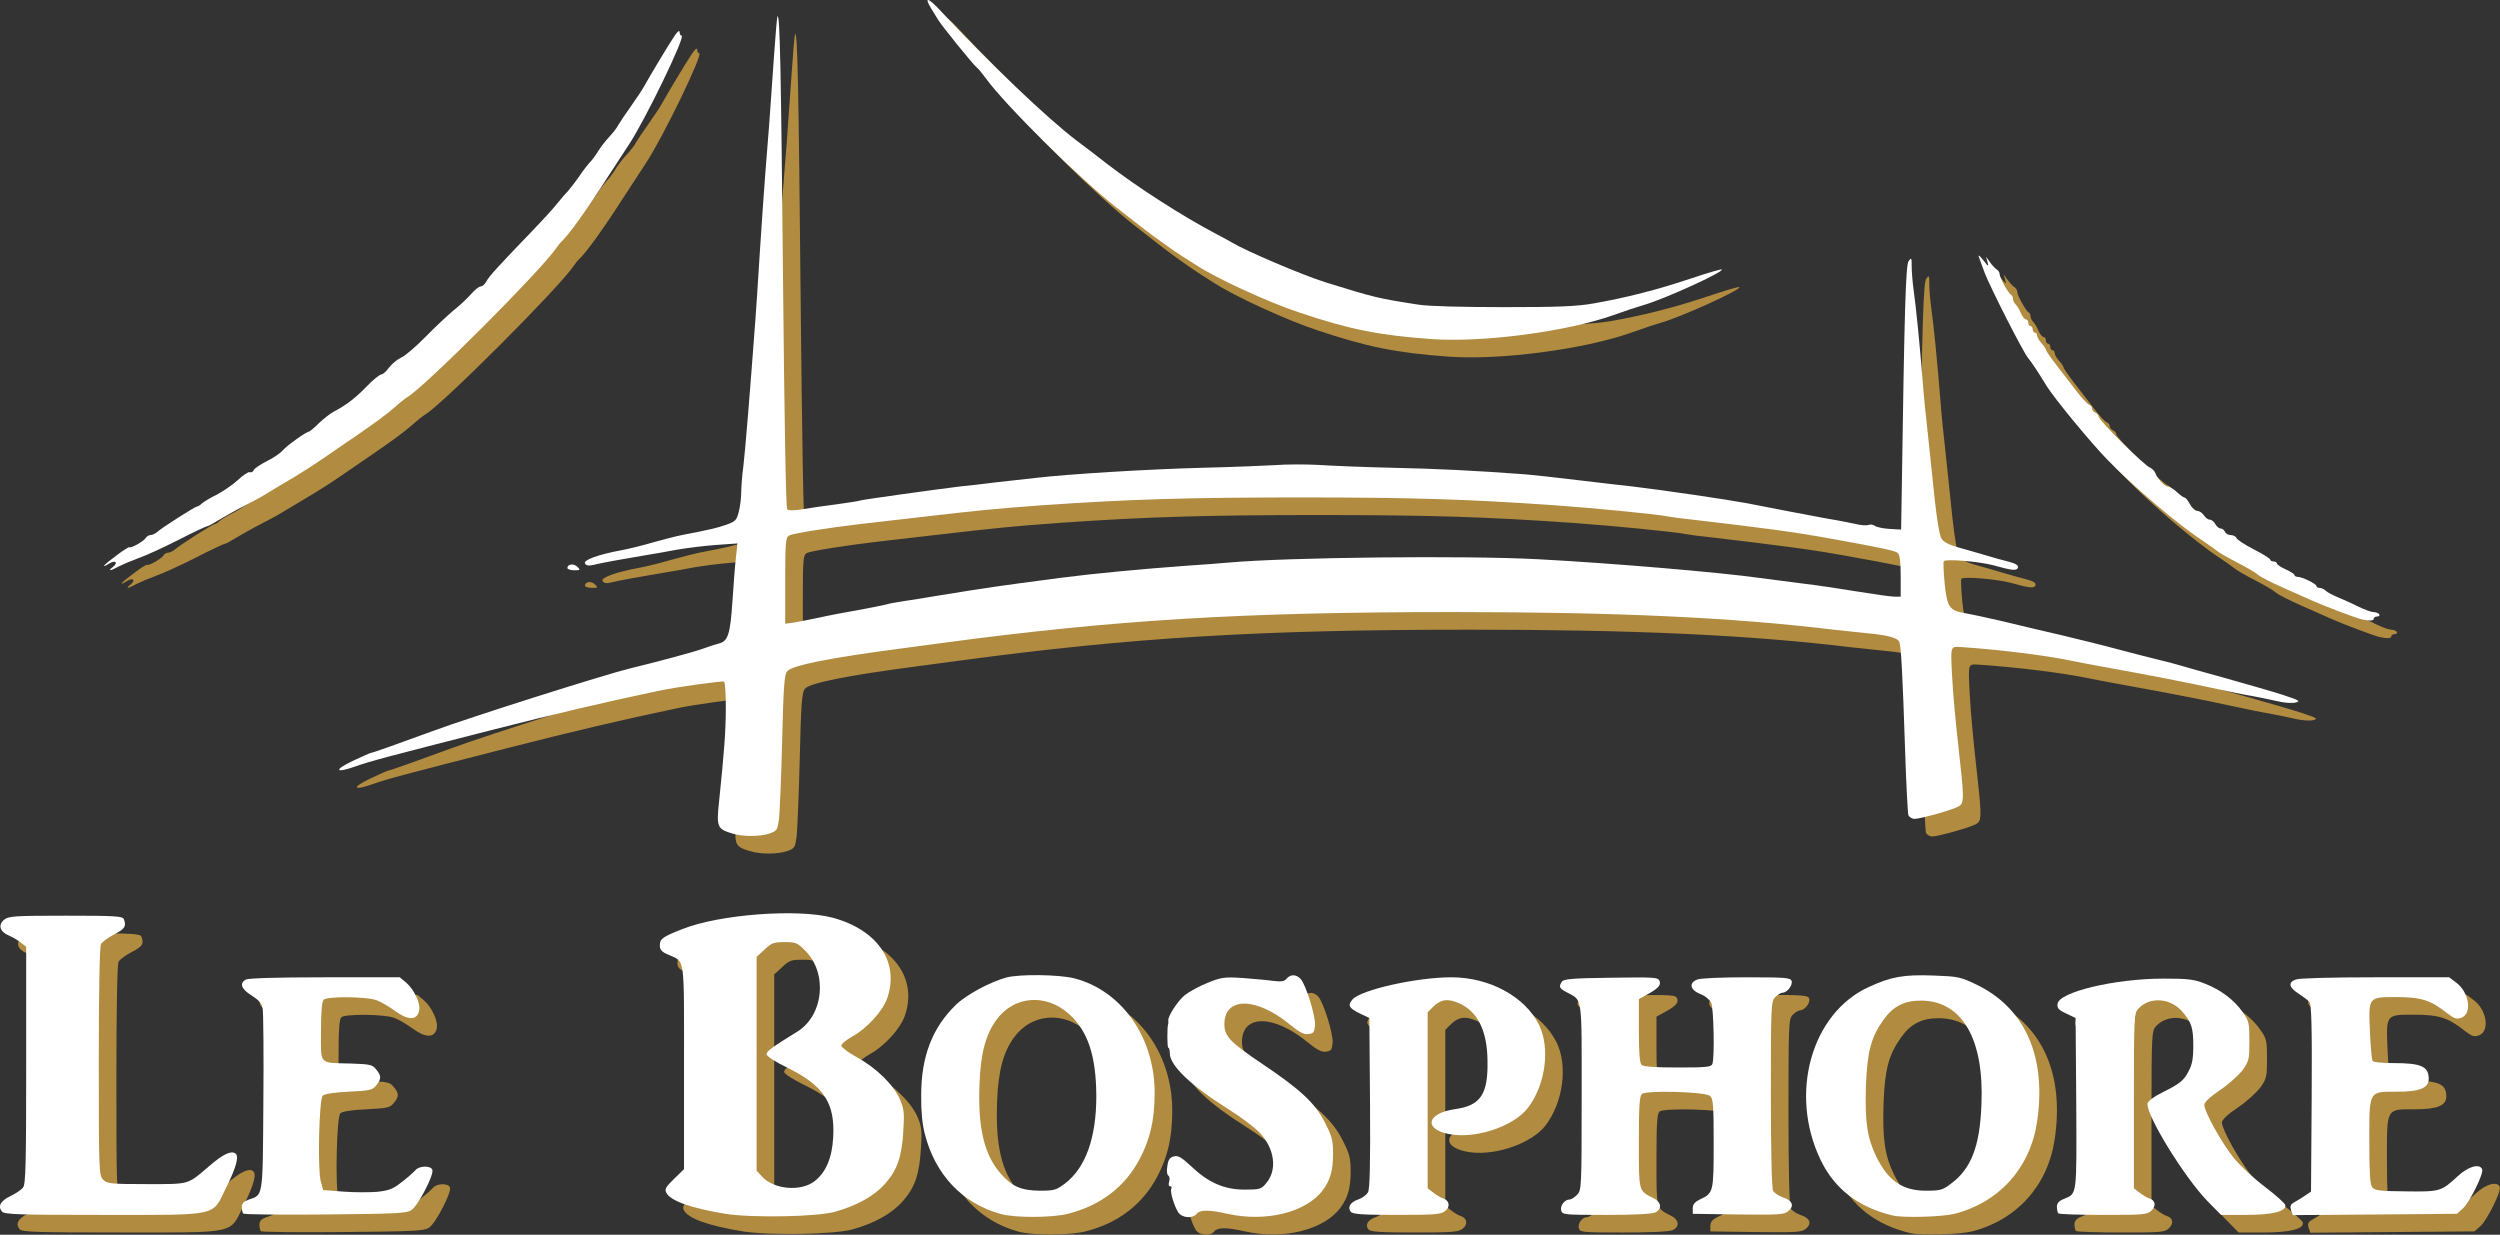 <?xml version="1.0" encoding="utf-8"?>
<!-- Generator: Adobe Illustrator 24.3.0, SVG Export Plug-In . SVG Version: 6.00 Build 0)  -->
<svg version="1.1" xmlns="http://www.w3.org/2000/svg" xmlns:xlink="http://www.w3.org/1999/xlink" x="0px" y="0px"
	 viewBox="0 0 1136.3 561.2" style="enable-background:new 0 0 1136.3 561.2;" xml:space="preserve">
<rect x="0" y="0" width="1136.3" height="561.2" fill="#333333" stroke="none"/>
<style type="text/css">
	.st0{fill:#B18B3F;}
	.st1{fill:#FFFFFF;}
</style>
<g id="Ebene_2">
</g>
<g id="Ebene_1">
	<g id="layer102_1_">
		<path class="st0" d="M337.7,559.7c-15.4-2.5-24.8-5.8-26.8-9.5c-0.9-1.7-0.4-2.6,3.5-6.4l4.5-4.4v-46.5c0-51.8,0.6-47.4-7.2-51
			c-2.9-1.2-3.8-2.3-3.8-4.1c0-3.1,1.1-3.9,10.2-7.5c16.7-6.7,52.4-9.4,68.3-5.2c20.4,5.5,30.5,20.1,24.9,36.5
			c-2,5.9-9.3,13.9-15.9,17.5c-2.7,1.5-5,3.4-5,4.2c0,0.7,3.2,3.1,7,5.2c8.8,4.8,16.7,12.5,19.6,19.1c1.9,4.4,2.1,6.3,1.6,14.1
			c-0.7,12.1-2.7,17.9-8.2,24.2c-5,5.7-12.9,10.1-23,12.9C379.1,561.1,349.6,561.6,337.7,559.7z M378.2,544.9
			c5.1-3.9,8-10.5,8.5-19.9c0.9-15.6-4.2-23.5-20.8-31.7c-5.6-2.7-9.5-5.3-9.5-6.1c0-1.4,2.3-3.1,14-10.3c12-7.5,13.9-26.6,3.5-36.9
			c-3.5-3.5-4.2-3.8-9.3-3.8c-4.9,0-6,0.4-9.1,3.4l-3.6,3.3v48.6v48.6l2.3,2.5C359.4,548.6,371.9,549.8,378.2,544.9z"/>
		<path class="st0" d="M462.9,559.8c-17.5-4.8-29.9-17.9-34.6-36.6c-1.1-4.2-1.7-10.4-1.6-17.5c0-17.5,5.1-30.7,15.8-41
			c4.6-4.5,15.3-10.3,22.9-12.4c5.9-1.6,24-1.4,31,0.4c21.8,5.7,36.8,27.4,36.4,53c-0.1,11.7-2.1,20.1-6.7,28.9
			c-6.7,12.8-17.8,21.3-32.7,25.1C486.3,561.5,469.3,561.6,462.9,559.8z M492.1,545.9c9.3-7.1,14.2-20.7,14.2-39.7
			c-0.1-18.3-3.8-29.6-12.5-37.4c-10.4-9.3-24.9-8.2-32.8,2.6c-5,6.7-7.3,15.5-7.8,29.3c-0.8,19.8,2.1,32.2,9.7,40.8
			c5,5.8,9.3,7.6,17.7,7.7C487.2,549.2,488.1,548.9,492.1,545.9z"/>
		<path class="st0" d="M543.5,559c-2-3.3-3.8-9.6-3.1-10.8c0.3-0.5,0.1-1-0.5-1c-0.7,0-0.9-0.8-0.5-2.1c0.4-1.2,0.2-2.4-0.4-2.8
			c-0.6-0.4-0.8-2.2-0.4-4.4c0.4-2.8,1.1-3.9,3-4.3c1.9-0.5,3.4,0.4,7.8,4.5c7.9,7.5,15.1,10.6,24.3,10.6c6.8,0,7.6-0.2,9.7-2.8
			c5.3-6,4-15.9-2.9-23.1c-2.3-2.4-8.6-7.2-14.1-10.6c-17.3-10.9-26.7-19.9-26.7-25.5c0-1.4-0.3-2.5-0.7-2.5c-0.5,0-0.6-9.4,0-11
			c0.1-0.3,0.1-0.8,0-1.3c-0.3-1.9,4.2-8.8,7.4-11.5c2-1.6,6.7-4.2,10.5-5.7c6.2-2.5,7.6-2.7,15.7-2.2c4.8,0.4,11.1,0.9,13.8,1.3
			c4,0.5,5.4,0.3,6.4-1c1.8-2.1,4.4-2,6.4,0.2c2.4,2.7,6.8,16.9,6.5,21c-0.3,3.2-0.7,3.7-3,4c-2.1,0.3-4.2-0.9-8.5-4.4
			c-15.2-12.4-29.3-12.6-29.7-0.5c-0.1,5.8,2.3,8.4,17,18.3c17.9,12,24.4,18.2,28.8,27c3.1,6,3.6,8.1,3.6,13.8
			c0,7.7-1.2,12.1-4.7,16.8c-7.5,10-25.7,14.6-43.3,10.7c-8.4-1.9-12.5-1.9-14,0C550,562,545.2,561.6,543.5,559z"/>
		<path class="st0" d="M868.4,560.5c-15.7-3.7-26.7-12.2-33-25.5c-14.3-30-4.1-66.3,21.8-78.3c10.4-4.8,16-5.8,29.7-5.3
			c10.9,0.4,12.1,0.6,19.2,4c22.3,10.6,32.2,32.9,27.8,62.4c-3.1,21-17.1,36.6-37.5,41.9C890.8,561.1,873.2,561.6,868.4,560.5z
			 M894.5,546.2c9.4-6.8,13.4-17.1,14.1-36.1c1.3-29.7-8.7-47.1-27.2-47.3c-7.7-0.1-12.9,2.5-17.3,8.7c-5.7,8-7.4,14.4-8,30.2
			c-0.5,16.2,0.6,23.5,4.7,32c5.5,11.1,11.9,15.5,22.7,15.5C889.7,549.2,891,548.9,894.5,546.2z"/>
		<path class="st0" d="M8.9,558.7c-2-2.4-0.7-4.9,3.9-7.1c2.4-1.1,5-2.9,5.7-3.9c1.2-1.5,1.4-11.6,1.4-55.6v-53.8l-2.5-1.9
			c-1.3-1.1-3.8-2.5-5.4-3.2c-4.1-1.7-5-4.8-2.1-7.2c2-1.6,4.6-1.8,28-1.8c22.6,0,25.9,0.2,26.4,1.6c1.2,3.2,0.5,4.4-4.4,6.9
			c-2.7,1.4-5.4,3.4-6,4.4c-0.6,1.3-1,19.9-1,53.5c0,50.3,0.1,51.7,2,53.6c1.8,1.8,3.3,2,19.8,2c19.8,0,18.3,0.4,28.3-8.1
			c6.1-5.3,9.9-7.2,11.9-5.9c1.9,1.2,0.6,6.2-4.3,16c-6.3,12.8-2.5,12-55.8,12C17,560.2,10,560,8.9,558.7z"/>
		<path class="st0" d="M118.6,559.6c-0.4-0.4-0.7-1.7-0.7-3c0-1.6,0.9-2.5,3-3.3c6.8-2.3,6.5-0.3,6.8-44c0.2-21.8,0-41-0.3-42.8
			c-0.4-2.4-1.7-3.9-5-6c-4.8-3-5.7-5.6-2.6-7.3c1.3-0.6,14.4-1,36-1h33.9l2.9,2.4c3.7,3.2,6.7,9.7,5.9,12.9c-1,4.3-5,4.3-10.8,0.1
			c-2.7-2-6.6-4.3-8.6-5c-4.8-1.7-22.4-1.8-24-0.2c-0.8,0.8-1.2,5.5-1.2,14.5c0,15.4-1.3,14.1,13.8,14.5c8.5,0.3,9.6,0.5,11.3,2.7
			c2.4,2.9,2.4,4.3,0,7.2c-1.7,2.2-2.9,2.4-12.5,2.9c-6.6,0.3-11,1-11.8,1.8c-1.7,1.7-2.4,33.3-0.9,39l1.1,3.9l9,0.7
			c5,0.4,12,0.4,15.6,0.1c5.5-0.6,7.3-1.4,11.2-4.5c2.6-2,5.3-4.4,6.1-5.3c1.7-2.1,7-2.2,7.7-0.2c0.9,2.1-6.5,16.4-9.5,18.3
			c-2.2,1.5-6.9,1.7-39.1,2C135.8,560.2,119,560,118.6,559.6z"/>
		<path class="st0" d="M622,558.8c-1.7-2-0.3-4.4,3.3-5.6c1.8-0.6,3.8-2.1,4.5-3.3c0.8-1.6,1.1-12.6,0.9-40.7l-0.3-38.5l-4.2-2
			c-5-2.4-5.8-3.7-3.5-6.4c3.8-4.4,29.2-10.1,45-10.1c17.3,0,33.5,8.8,39.8,21.6c5.2,10.6,3,27.2-5,37.7c-6,7.9-21.7,13.6-33.6,12.3
			c-13.9-1.6-13.5-9.7,0.6-11.7c11.4-1.6,14.9-6.7,14.6-21.9c-0.1-13.7-4.5-22.5-12.9-26.2c-5.2-2.3-8.4-1.8-11.9,1.7l-2.4,2.4v40
			v40l2.6,2c1.4,1.1,3.4,2.3,4.4,2.6c2.9,0.9,3.4,3.8,1,5.7c-2,1.6-4.6,1.8-22,1.8C627.4,560.2,622.9,559.9,622,558.8z"/>
		<path class="st0" d="M717.6,558.2c-0.6-2.2,1.6-5,3.8-5c0.8,0,2.3-1,3.5-2.2c1.9-2.1,2-3.3,2-44.5c0-47,0.5-43.5-6.8-47.5
			c-3.4-1.8-3.7-2.5-2.2-4.8c0.8-1.2,4.6-1.6,22.3-1.8c19.9-0.3,21.5-0.2,22.1,1.5c0.8,1.9-0.7,3.5-6.3,6.5l-3.1,1.7v14.4
			c0,9.8,0.4,14.7,1.2,15.5c0.8,0.8,5.9,1.2,16.4,1.2c12.9,0,15.3-0.2,15.8-1.6c1.1-2.8,0.6-25.2-0.5-27.8c-0.7-1.4-2.8-3.2-5-4
			c-4.7-1.9-5.3-5.1-1.3-6.6c1.4-0.6,11.5-1,22.4-1c17.4,0,19.9,0.2,20.4,1.6c0.7,1.9-2,5.4-4.1,5.4c-0.7,0-2.2,0.9-3.3,2
			c-1.9,1.9-2,3.3-2,44.1c0,25.9,0.4,42.7,1,43.9c0.5,1,2.5,2.3,4.4,3c4.4,1.4,5.4,3.9,2.5,6.3c-1.9,1.6-4.3,1.7-22.8,1.5l-20.6-0.3
			v-2.5c0-1.8,0.9-2.9,3.4-4.1c6-2.8,6.1-3.3,6.1-25.5c0-17.5-0.2-20.3-1.7-21.5c-2.2-1.9-28.7-2.6-30.9-0.9c-1.1,1-1.4,5.1-1.4,22
			c0,22.7-0.2,21.9,6.5,25.3c3.8,1.9,4.2,5,0.9,6.6c-1.6,0.7-9.7,1.1-22.3,1.1C718.9,560.2,718.1,560.1,717.6,558.2z"/>
		<path class="st0" d="M943.6,559.5c-0.4-0.3-0.7-1.7-0.7-3c0-1.6,0.9-2.7,3.3-3.6c5.9-2.5,5.7-1,5.5-43.3l-0.3-38.9l-4.2-2
			c-3.5-1.6-4.3-2.5-4-4.4c0.5-5.4,26.1-11.5,48.2-11.5c11.2,0,13.8,0.3,18.8,2.3c7.2,2.8,13.3,7.4,17.2,13c2.8,4,3,4.9,3,13.1
			c0,8.3-0.2,9.1-3.1,13.2c-1.8,2.3-6.4,6.5-10.3,9.1c-4.6,3.1-7.1,5.5-7.1,6.7c0,3.1,7.8,17.1,13.3,24c2.9,3.6,9.3,9.5,14.2,13.2
			c5,3.8,9.1,7.5,9.3,8.3c0.6,2.9-5.9,4.5-18,4.5h-11.2l-6.1-6.2c-10.7-11-28.2-39.6-27.3-44.5c0.2-1,2.9-3.1,6.4-4.8
			c8.3-4.1,10.2-5.6,12.4-10.1c1.5-2.7,2-5.9,2-11c0-8.5-0.8-10.9-5-15.8c-5.5-6.3-14.9-6.9-20-1.3c-1.9,2-2,3.8-2,41.8v39.8l2.6,2
			c1.4,1.1,3.4,2.3,4.4,2.6c2.8,0.9,3.2,3.3,1,5.5c-1.9,1.9-3.4,2-21.8,2C953.2,560.2,943.9,559.9,943.6,559.5z"/>
		<path class="st0" d="M1049.3,558c-0.5-1.6-0.2-2.5,1.1-3.3c1-0.5,3.1-1.9,4.9-3l3.1-2.1l0.3-42.3c0.2-32.7-0.1-42.7-1-43.9
			c-0.7-0.8-3-2.5-5-3.8c-4.4-2.8-4.8-5.1-1.2-6.4c1.4-0.6,16.7-1,36.1-1h33.6l3.3,2.5c5.9,4.5,7.2,14.1,2.2,15.9
			c-2.2,0.8-3.2,0.4-6.6-2.2c-7.3-5.8-11.6-7.2-22.9-7.2c-12.9,0-12.7-0.2-12,16.1c0.3,6.5,0.8,12.3,1.2,12.9c0.3,0.6,4.4,1,9.5,1
			c12.6,0,16,1.5,16,7.2c0,4.1-4.1,5.8-14.2,5.8c-13.2,0-12.8-0.8-12.8,22.4c0,14.2,0.3,19.7,1.3,21c1.1,1.5,3.2,1.8,15.2,1.9
			c15.7,0.2,16.1,0.1,23.7-6.9c4.8-4.5,10-5.9,11.1-3.1c0.7,2-5.6,14.8-8.7,17.7l-2.8,2.5l-37.3,0.3l-37.3,0.3L1049.3,558z"/>
	</g>
	<g id="layer103_1_">
		<path class="st0" d="M340.7,386.8c-6.7-2-7.1-3-5.9-14.2c2.4-23.1,3.1-32.5,3.1-43.1c0-6.1-0.3-11.4-0.8-11.7
			c-0.7-0.4-22.2,2.5-30.2,4.3c-24.8,5.2-46.7,10.4-75,17.6c-48.6,12.4-56.4,14.5-62.2,16.6c-9.3,3.3-10.2,1.8-1.5-2.4
			c4.3-2,8.1-3.7,8.4-3.7c0.7,0,11.4-3.8,28.3-10c16.4-6.1,78.3-25.7,89.5-28.4c13.2-3.2,29.2-7.5,33.5-9.1c2.5-0.9,5.5-1.9,6.8-2.2
			c4.2-1,5.2-4.2,6.2-19c0.5-7.7,1.2-16.8,1.6-20.2l0.7-6.3l-9.9,0.7c-5.4,0.4-13.3,1.4-17.4,2.1c-4.1,0.8-11.5,2.1-16.5,2.9
			c-10.2,1.7-17.7,3.1-21.9,4.1c-1.9,0.5-3.1,0.2-3.6-0.7c-1-1.5,6.1-4.1,16.5-6c3.3-0.6,9.8-2.2,14.5-3.6c4.7-1.3,10.5-2.8,13-3.3
			c13.4-2.6,15.9-3.2,20.2-4.7c4.2-1.5,4.7-2,5.7-5.9c0.6-2.4,1.1-6.2,1.1-8.6c0-2.4,0.4-7.9,1-12.3c0.8-6.7,2.8-30.8,5.5-67.1
			c0.3-3.9,1.2-17.6,2-30.5c0.8-12.9,2-29,2.5-35.9c1.1-13,2.1-26.1,4-54c0.6-9,1.3-16.6,1.5-16.8c1.1-1.1,1.6,24.9,2.5,118.7
			c0.6,62.7,1.3,104.8,1.9,105.4c0.6,0.6,3.3,0.6,7.3-0.1c3.5-0.6,10.4-1.6,15.3-2.2c5-0.7,9.7-1.4,10.5-1.7
			c1.7-0.5,34.8-5.1,45.5-6.4c3.9-0.4,11.3-1.2,16.5-1.9c5.2-0.6,13.3-1.5,18-2c15.4-1.8,52.1-4,76-4.6c12.9-0.3,27.6-0.9,32.7-1.2
			c5-0.4,13.8-0.4,19.5-0.1c5.6,0.4,20.7,1,33.3,1.3c20,0.4,38.3,1.3,61,3c3.3,0.3,13.9,1.4,23.5,2.6c9.6,1.1,20.9,2.5,25,2.9
			c13.7,1.6,43.4,6,52,7.6c4.7,0.9,12.8,2.5,18,3.5s13.6,2.6,18.5,3.5c5,0.8,10.9,2,13.2,2.5c2.3,0.6,4.9,0.7,5.7,0.4
			c0.9-0.4,2.2-0.1,2.9,0.4c0.7,0.6,3.7,1.2,6.6,1.4l5.3,0.3l0.3-18c1.2-82.2,1.8-102.1,3.1-104c1.3-1.8,1.4-1.6,1.4,2.3
			c0,2.4,0.4,7.3,0.9,11c1,6.9,2.6,22.6,4.1,41.2c0.4,5.8,1.5,16.8,2.4,24.5c0.8,7.7,2.2,21,3.1,29.5c1,9.2,2.2,16.4,3.1,17.7
			c0.9,1.4,3.5,2.8,7.2,3.8c3.1,0.9,8.6,2.4,12.2,3.5c3.6,1.1,8.6,2.5,11.1,3.1c3.4,0.9,4.5,1.7,4.2,2.7c-0.6,1.5-2.3,1.4-11.3-1.1
			c-6.5-1.7-21.7-3-22.4-1.8c-0.3,0.4-0.1,5,0.4,10.2c1.1,10.7,2.2,12.3,9.3,13.4c2.3,0.4,9.8,2,16.7,3.6c6.9,1.7,19.3,4.6,27.5,6.5
			c8.3,2,19.7,4.8,25.5,6.4c5.8,1.5,13.7,3.6,17.5,4.5c3.9,0.9,8.4,2.1,10,2.6c1.7,0.5,11.1,3.2,21,5.9c9.9,2.8,21.8,6.2,26.4,7.7
			c7.2,2.4,8,2.8,5.7,3.4c-1.5,0.4-5.2,0.2-8.4-0.6c-3.1-0.7-8.4-1.8-11.7-2.4c-3.3-0.5-10.3-2-15.5-3.1
			c-14.2-3.1-29.7-6.1-54.5-10.6c-4.4-0.8-10.2-1.9-13-2.5c-11.9-2.4-32.4-4.9-49-6c-4.9-0.3-4.8-0.6-4.2,11.9
			c0.6,10.9,1.3,18.6,3.9,42.2c1.6,14.7,1.5,17-0.8,18.3c-2.4,1.5-17.1,5.6-20,5.7c-1.2,0-2.5-0.8-2.9-1.7c-0.3-1-1-14.4-1.5-29.8
			c-1.1-33.7-1.8-46.8-2.6-48.9c-0.7-1.9-5.6-3.2-14.9-4c-3.8-0.4-10.6-1.1-15-1.6c-46.3-5.6-98.4-8-173-8
			c-95.2,0-153.8,3.5-232.5,14.1c-4.1,0.6-12.2,1.6-18,2.4c-32.7,4.3-49.9,7.7-52.1,10.4c-1.3,1.6-1.7,6.7-2.3,31.8
			c-0.4,16.4-1.1,32.2-1.4,35.2c-0.7,5.1-0.9,5.5-4.2,6.7C353.6,388.3,345.6,388.4,340.7,386.8z M380.4,288.7
			c3.9-0.9,11.8-2.4,17.6-3.4c5.9-1.1,11.6-2.2,12.6-2.5c1.1-0.4,4.9-1.1,8.4-1.6s10.2-1.6,14.9-2.4c24-3.9,26.8-4.3,56.5-8.2
			c14.4-1.9,36.9-4,56-5.4c7.7-0.5,16.7-1.2,20-1.5c26.5-2.4,107.8-3.3,141-1.5c33.7,1.8,81.9,5.9,100.5,8.5
			c5.8,0.8,14.8,1.9,20,2.6c5.2,0.6,16,2.2,23.9,3.5c7.9,1.3,15.7,2.4,17.3,2.4h2.8v-9.4c0-6.7-0.4-9.7-1.4-10.5
			c-1.2-1-6.6-2.2-31.6-6.7c-14.9-2.7-28.9-4.6-61.5-8.4c-4.9-0.5-10.1-1.2-11.5-1.5c-5.2-1-32.2-3.7-52-5.1
			c-39.2-2.7-63.8-3.5-114.5-3.5c-51.2,0-78,0.8-117,3.5c-21.8,1.6-28.3,2.2-57.5,5.6c-9.6,1.1-21.3,2.5-26,3
			c-14.4,1.7-30.4,4.2-32.2,5.2c-1.6,0.8-1.8,2.8-1.8,20.5v19.6l4.3-0.6C371.5,290.5,376.6,289.5,380.4,288.7z"/>
		<path class="st0" d="M1081.4,289.5c-2.6-0.6-16.8-6-22-8.3c-2.2-1-8.3-3.7-13.5-6c-5.2-2.3-10.4-4.9-11.5-5.9
			c-1.1-1-5.4-3.5-9.5-5.6c-4.1-2.1-8.3-4.5-9.2-5.3c-1-0.8-4.2-3.1-7.2-5.1c-10.7-7-31-24.3-42.4-36.1
			c-7.6-7.7-24.4-28.2-27.7-33.5c-4.1-6.7-7-11.1-8.6-13c-2.2-2.6-17.3-32.2-19.8-38.9c-1-2.8-2.2-6-2.6-7.1c-0.4-1.1,0.5-0.4,2,1.5
			c2.4,3.1,2.6,3.2,2,1l-0.7-2.5l1.8,2.5c1,1.4,2.4,2.9,3.1,3.3c0.7,0.4,1.3,1.4,1.3,2.2c0,1.6,4,8.8,5.2,9.3c0.4,0.2,0.8,1,0.8,1.7
			c0,0.8,0.6,2,1.3,2.7s1.8,2.5,2.4,4.1c0.7,1.5,1.7,2.7,2.3,2.7c0.5,0,1,0.7,1,1.5s0.5,1.5,1,1.5c0.6,0,1,0.7,1,1.5s0.5,1.5,1,1.5
			c0.6,0,1,0.6,1,1.3c0,0.7,0.9,2.3,2,3.5c1.1,1.2,2,2.5,2,2.9c0,0.5,2.3,3.8,5,7.3c2.8,3.6,6.9,8.9,9.1,11.8
			c2.2,2.9,4.7,5.6,5.5,5.9s1.4,1.1,1.4,1.8s0.7,1.5,1.5,1.9c0.8,0.3,1.5,1.1,1.5,1.8c0,1.6,20.8,22.3,23.3,23.1
			c0.9,0.4,2,1.5,2.4,2.4c0.9,2.6,4.4,6.3,5.9,6.3c0.7,0,2.5,1.1,4,2.5c1.5,1.4,3.1,2.5,3.5,2.5c0.5,0,1.5,1.4,2.4,3
			c0.9,1.7,2.3,3,3.3,3c0.9,0,2.3,0.9,3,2c0.7,1.1,1.9,2,2.7,2s1.9,0.9,2.5,2c0.6,1.1,1.7,2,2.4,2c0.8,0,1.6,0.7,2,1.5
			c0.3,0.8,1.5,1.5,2.6,1.5c1.1,0,2.3,0.6,2.6,1.3c0.3,0.8,3.8,3.1,7.9,5.2c4.1,2.1,7.5,4.2,7.5,4.7c0,0.4,0.7,0.8,1.5,0.8
			c0.8,0,1.5,0.4,1.5,0.9s1.8,1.7,4,2.7c2.2,1,4,2.1,4,2.6c0,0.4,0.7,0.8,1.5,0.8c2,0,8.5,3.2,8.5,4.2c0,0.4,0.6,0.8,1.4,0.8
			c0.8,0,2.1,0.6,2.8,1.3c0.7,0.7,3.3,2.1,5.8,3.1s6.6,2.9,9.2,4.2c2.7,1.3,5.7,2.4,6.7,2.4c1.1,0,2.3,0.5,2.6,1
			c0.3,0.6-0.1,1-0.9,1c-0.9,0-1.6,0.5-1.6,1C1086.9,290.2,1085,290.3,1081.4,289.5z"/>
		<path class="st0" d="M59.3,265.7c2.5-1.9,1.2-3.3-1.4-1.7c-4.4,2.7-3,0.9,2.6-3.2c3.2-2.5,6.1-4.3,6.3-4.1
			c0.6,0.7,6.5-2.7,7.4-4.1c0.4-0.8,1.5-1.4,2.2-1.4c0.8,0,2.3-0.7,3.3-1.6c2.1-1.9,17-11.4,17.9-11.4c0.4,0,1.4-0.6,2.2-1.4
			c0.9-0.8,3.9-2.6,6.8-4c2.8-1.5,7.1-4.4,9.5-6.6c2.3-2.2,4.8-3.8,5.4-3.6c0.7,0.3,1.5-0.1,1.8-0.9c0.2-0.7,2.9-2.5,5.8-4
			c2.9-1.4,6.2-3.6,7.3-4.9c2-2.3,10.8-8.6,12-8.6c0.3,0,2.4-1.7,4.6-3.9c2.2-2.1,5.2-4.4,6.7-5.2c5.4-2.8,9.8-6.1,15-11.5
			c2.9-3,5.9-5.4,6.6-5.4s2.3-1.4,3.5-3.1c1.3-1.7,3.7-3.7,5.4-4.5c1.8-0.7,6.8-5,11.2-9.5c4.4-4.5,10.1-9.8,12.6-11.9
			c2.6-2,6.1-5.3,7.9-7.3c1.8-2.1,3.8-3.7,4.6-3.7c0.7,0,1.9-1,2.5-2.2c1.3-2.4,5-6.5,20.6-22.7c5.1-5.3,10.5-11.2,12-13.2
			c1.5-1.9,3.6-4.3,4.6-5.3c0.9-1,3.1-3.9,4.9-6.4c1.7-2.6,3.9-5.4,4.8-6.4c1-0.9,2.7-3.2,3.9-5.2c1.2-1.9,3.5-4.9,5.1-6.6
			c1.7-1.8,3.6-4.2,4.2-5.5c0.7-1.2,3.3-5.1,5.8-8.6s5.2-7.6,6-9.1c2.3-4.2,11.1-18.9,13.7-22.7c1.4-2.1,2.3-2.7,2.3-1.7
			c0,0.9,0.4,1.6,0.9,1.6c2,0-16.3,37.9-24,49.6c-1.9,2.9-6.1,9.3-9.4,14.4c-10.6,16.5-18.2,27-21.6,30c-0.3,0.3-1.2,1.4-2,2.6
			c-7.2,10.5-60.3,63.6-67.8,67.8c-0.9,0.5-3.7,2.8-6.2,5c-2.5,2.3-9.5,7.4-15.5,11.5c-6,4.1-13.6,9.3-16.9,11.6
			c-3.3,2.3-9.7,6.4-14.3,9.1c-4.6,2.7-9.5,5.7-11,6.6c-1.5,1-6.1,3.5-10.2,5.6c-4.1,2.1-9.4,5.1-11.7,6.5c-2.4,1.5-4.6,2.7-5.1,2.7
			c-0.4,0-6.4,2.8-13.2,6.3c-6.9,3.5-15,7.2-18,8.2c-3,1.1-7,2.8-8.8,3.7C58.2,267.6,56.7,267.7,59.3,265.7z"/>
		<path class="st0" d="M265.9,266.2c0-1.9,2.9-2.2,4.5-0.6c1.5,1.5,1.4,1.6-1.4,1.6C267.3,267.2,265.9,266.7,265.9,266.2z"/>
		<path class="st0" d="M658.4,162.1c-23.6-1.7-37.1-4.4-60-12.1c-14.3-4.8-37.6-15.5-46.7-21.5c-2.4-1.5-5.1-3.2-6-3.8
			c-3.6-2.2-14.6-10.1-19.4-13.9c-2.9-2.3-7.8-6.1-11-8.6C498.8,89.3,465,55.9,456,43.5c-1.6-2.2-3.4-4.4-4-4.8
			c-1.2-0.7-16-19-17.6-21.7c-0.5-0.9-2-3.3-3.2-5.2c-3.3-5.4-1.4-5,4,0.8c22.8,24.4,48.5,48.9,62,59.2c4.3,3.2,10.6,8,14,10.7
			c13.9,10.7,34.3,23.8,49.7,31.9c3,1.6,6.2,3.3,7,3.8c6.2,3.8,31.8,14.7,42.5,18.1c22.3,6.9,23.7,7.3,42.5,10.2
			c4.5,0.7,20,1.1,38.5,1.1c24.9,0,33-0.3,41-1.7c14.8-2.6,28.9-6.2,44.1-11.3c7.5-2.5,13.8-4.4,14.1-4.1c1,1.1-26.7,13.7-35.7,16.2
			c-2.5,0.7-8.5,2.7-13.5,4.5C719.9,158.8,681.9,163.8,658.4,162.1z"/>
	</g>
	<g id="layer102">
		<path class="st1" d="M329.7,551.7c-15.4-2.5-24.8-5.8-26.8-9.5c-0.9-1.7-0.4-2.6,3.5-6.4l4.5-4.4v-46.5c0-51.8,0.6-47.4-7.2-51
			c-2.9-1.2-3.8-2.3-3.8-4.1c0-3.1,1.1-3.9,10.2-7.5c16.7-6.7,52.4-9.4,68.3-5.2c20.4,5.5,30.5,20.1,24.9,36.5
			c-2,5.9-9.3,13.9-15.9,17.5c-2.7,1.5-5,3.4-5,4.2c0,0.7,3.2,3.1,7,5.2c8.8,4.8,16.7,12.5,19.6,19.1c1.9,4.4,2.1,6.3,1.6,14.1
			c-0.7,12.1-2.7,17.9-8.2,24.2c-5,5.7-12.9,10.1-23,12.9C371.1,553.1,341.6,553.6,329.7,551.7z M370.2,536.9
			c5.1-3.9,8-10.5,8.5-19.9c0.9-15.6-4.2-23.5-20.8-31.7c-5.6-2.7-9.5-5.3-9.5-6.1c0-1.4,2.3-3.1,14-10.3c12-7.5,13.9-26.6,3.5-36.9
			c-3.5-3.5-4.2-3.8-9.3-3.8c-4.9,0-6,0.4-9.1,3.4l-3.6,3.3v48.6v48.6l2.3,2.5C351.4,540.6,363.9,541.8,370.2,536.9z"/>
		<path class="st1" d="M454.9,551.8c-17.5-4.8-29.9-17.9-34.6-36.6c-1.1-4.2-1.7-10.4-1.6-17.5c0-17.5,5.1-30.7,15.8-41
			c4.6-4.5,15.3-10.3,22.9-12.4c5.9-1.6,24-1.4,31,0.4c21.8,5.7,36.8,27.4,36.4,53c-0.1,11.7-2.1,20.1-6.7,28.9
			c-6.7,12.8-17.8,21.3-32.7,25.1C478.3,553.5,461.3,553.6,454.9,551.8z M484.1,537.9c9.3-7.1,14.2-20.7,14.2-39.7
			c-0.1-18.3-3.8-29.6-12.5-37.4c-10.4-9.3-24.9-8.2-32.8,2.6c-5,6.7-7.3,15.5-7.8,29.3c-0.8,19.8,2.1,32.2,9.7,40.8
			c5,5.8,9.3,7.6,17.7,7.7C479.2,541.2,480.1,540.9,484.1,537.9z"/>
		<path class="st1" d="M535.5,551c-2-3.3-3.8-9.6-3.1-10.8c0.3-0.5,0.1-1-0.5-1c-0.7,0-0.9-0.8-0.5-2.1c0.4-1.2,0.2-2.4-0.4-2.8
			c-0.6-0.4-0.8-2.2-0.4-4.4c0.4-2.8,1.1-3.9,3-4.3c1.9-0.5,3.4,0.4,7.8,4.5c7.9,7.5,15.1,10.6,24.3,10.6c6.8,0,7.6-0.2,9.7-2.8
			c5.3-6,4-15.9-2.9-23.1c-2.3-2.4-8.6-7.2-14.1-10.6c-17.3-10.9-26.7-19.9-26.7-25.5c0-1.4-0.3-2.5-0.7-2.5c-0.5,0-0.6-9.4,0-11
			c0.1-0.3,0.1-0.8,0-1.3c-0.3-1.9,4.2-8.8,7.4-11.5c2-1.6,6.7-4.2,10.5-5.7c6.2-2.5,7.6-2.7,15.7-2.2c4.8,0.4,11.1,0.9,13.8,1.3
			c4,0.5,5.4,0.3,6.4-1c1.8-2.1,4.4-2,6.4,0.2c2.4,2.7,6.8,16.9,6.5,21c-0.3,3.2-0.7,3.7-3,4c-2.1,0.3-4.2-0.9-8.5-4.4
			c-15.2-12.4-29.3-12.6-29.7-0.5c-0.1,5.8,2.3,8.4,17,18.3c17.9,12,24.4,18.2,28.8,27c3.1,6,3.6,8.1,3.6,13.8
			c0,7.7-1.2,12.1-4.7,16.8c-7.5,10-25.7,14.6-43.3,10.7c-8.4-1.9-12.5-1.9-14,0C542,554,537.2,553.6,535.5,551z"/>
		<path class="st1" d="M860.4,552.5c-15.7-3.7-26.7-12.2-33-25.5c-14.3-30-4.1-66.3,21.8-78.3c10.4-4.8,16-5.8,29.7-5.3
			c10.9,0.4,12.1,0.6,19.2,4c22.3,10.6,32.2,32.9,27.8,62.4c-3.1,21-17.1,36.6-37.5,41.9C882.8,553.1,865.2,553.6,860.4,552.5z
			 M886.5,538.2c9.4-6.8,13.4-17.1,14.1-36.1c1.3-29.7-8.7-47.1-27.2-47.3c-7.7-0.1-12.9,2.5-17.3,8.7c-5.7,8-7.4,14.4-8,30.2
			c-0.5,16.2,0.6,23.5,4.7,32c5.5,11.1,11.9,15.5,22.7,15.5C881.7,541.2,883,540.9,886.5,538.2z"/>
		<path class="st1" d="M0.9,550.7c-2-2.4-0.7-4.9,3.9-7.1c2.4-1.1,5-2.9,5.7-3.9c1.2-1.5,1.4-11.6,1.4-55.6v-53.8l-2.5-1.9
			c-1.3-1.1-3.8-2.5-5.4-3.2c-4.1-1.7-5-4.8-2.1-7.2c2-1.6,4.6-1.8,28-1.8c22.6,0,25.9,0.2,26.4,1.6c1.2,3.2,0.5,4.4-4.4,6.9
			c-2.7,1.4-5.4,3.4-6,4.4c-0.6,1.3-1,19.9-1,53.5c0,50.3,0.1,51.7,2,53.6c1.8,1.8,3.3,2,19.8,2c19.8,0,18.3,0.4,28.3-8.1
			c6.1-5.3,9.9-7.2,11.9-5.9c1.9,1.2,0.6,6.2-4.3,16c-6.3,12.8-2.5,12-55.8,12C9,552.2,2,552,0.9,550.7z"/>
		<path class="st1" d="M110.6,551.6c-0.4-0.4-0.7-1.7-0.7-3c0-1.6,0.9-2.5,3-3.3c6.8-2.3,6.5-0.3,6.8-44c0.2-21.8,0-41-0.3-42.8
			c-0.4-2.4-1.7-3.9-5-6c-4.8-3-5.7-5.6-2.6-7.3c1.3-0.6,14.4-1,36-1h33.9l2.9,2.4c3.7,3.2,6.7,9.7,5.9,12.9c-1,4.3-5,4.3-10.8,0.1
			c-2.7-2-6.6-4.3-8.6-5c-4.8-1.7-22.4-1.8-24-0.2c-0.8,0.8-1.2,5.5-1.2,14.5c0,15.4-1.3,14.1,13.8,14.5c8.5,0.3,9.6,0.5,11.3,2.7
			c2.4,2.9,2.4,4.3,0,7.2c-1.7,2.2-2.9,2.4-12.5,2.9c-6.6,0.3-11,1-11.8,1.8c-1.7,1.7-2.4,33.3-0.9,39l1.1,3.9l9,0.7
			c5,0.4,12,0.4,15.6,0.1c5.5-0.6,7.3-1.4,11.2-4.5c2.6-2,5.3-4.4,6.1-5.3c1.7-2.1,7-2.2,7.7-0.2c0.9,2.1-6.5,16.4-9.5,18.3
			c-2.2,1.5-6.9,1.7-39.1,2C127.8,552.2,111,552,110.6,551.6z"/>
		<path class="st1" d="M614,550.8c-1.7-2-0.3-4.4,3.3-5.6c1.8-0.6,3.8-2.1,4.5-3.3c0.8-1.6,1.1-12.6,0.9-40.7l-0.3-38.5l-4.2-2
			c-5-2.4-5.8-3.7-3.5-6.4c3.8-4.4,29.2-10.1,45-10.1c17.3,0,33.5,8.8,39.8,21.6c5.2,10.6,3,27.2-5,37.7c-6,7.9-21.7,13.6-33.6,12.3
			c-13.9-1.6-13.5-9.7,0.6-11.7c11.4-1.6,14.9-6.7,14.6-21.9c-0.1-13.7-4.5-22.5-12.9-26.2c-5.2-2.3-8.4-1.8-11.9,1.7l-2.4,2.4v40
			v40l2.6,2c1.4,1.1,3.4,2.3,4.4,2.6c2.9,0.9,3.4,3.8,1,5.7c-2,1.6-4.6,1.8-22,1.8C619.4,552.2,614.9,551.9,614,550.8z"/>
		<path class="st1" d="M709.6,550.2c-0.6-2.2,1.6-5,3.8-5c0.8,0,2.3-1,3.5-2.2c1.9-2.1,2-3.3,2-44.5c0-47,0.5-43.5-6.8-47.5
			c-3.4-1.8-3.7-2.5-2.2-4.8c0.8-1.2,4.6-1.6,22.3-1.8c19.9-0.3,21.5-0.2,22.1,1.5c0.8,1.9-0.7,3.5-6.3,6.5l-3.1,1.7v14.4
			c0,9.8,0.4,14.7,1.2,15.5c0.8,0.8,5.9,1.2,16.4,1.2c12.9,0,15.3-0.2,15.8-1.6c1.1-2.8,0.6-25.2-0.5-27.8c-0.7-1.4-2.8-3.2-5-4
			c-4.7-1.9-5.3-5.1-1.3-6.6c1.4-0.6,11.5-1,22.4-1c17.4,0,19.9,0.2,20.4,1.6c0.7,1.9-2,5.4-4.1,5.4c-0.7,0-2.2,0.9-3.3,2
			c-1.9,1.9-2,3.3-2,44.1c0,25.9,0.4,42.7,1,43.9c0.5,1,2.5,2.3,4.4,3c4.4,1.4,5.4,3.9,2.5,6.3c-1.9,1.6-4.3,1.7-22.8,1.5l-20.6-0.3
			v-2.5c0-1.8,0.9-2.9,3.4-4.1c6-2.8,6.1-3.3,6.1-25.5c0-17.5-0.2-20.3-1.7-21.5c-2.2-1.9-28.7-2.6-30.9-0.9c-1.1,1-1.4,5.1-1.4,22
			c0,22.7-0.2,21.9,6.5,25.3c3.8,1.9,4.2,5,0.9,6.6c-1.6,0.7-9.7,1.1-22.3,1.1C710.9,552.2,710.1,552.1,709.6,550.2z"/>
		<path class="st1" d="M935.6,551.5c-0.4-0.3-0.7-1.7-0.7-3c0-1.6,0.9-2.7,3.3-3.6c5.9-2.5,5.7-1,5.5-43.3l-0.3-38.9l-4.2-2
			c-3.5-1.6-4.3-2.5-4-4.4c0.5-5.4,26.1-11.5,48.2-11.5c11.2,0,13.8,0.3,18.8,2.3c7.2,2.8,13.3,7.4,17.2,13c2.8,4,3,4.9,3,13.1
			c0,8.3-0.2,9.1-3.1,13.2c-1.8,2.3-6.4,6.5-10.3,9.1c-4.6,3.1-7.1,5.5-7.1,6.7c0,3.1,7.8,17.1,13.3,24c2.9,3.6,9.3,9.5,14.2,13.2
			c5,3.8,9.1,7.5,9.3,8.3c0.6,2.9-5.9,4.5-18,4.5h-11.2l-6.1-6.2c-10.7-11-28.2-39.6-27.3-44.5c0.2-1,2.9-3.1,6.4-4.8
			c8.3-4.1,10.2-5.6,12.4-10.1c1.5-2.7,2-5.9,2-11c0-8.5-0.8-10.9-5-15.8c-5.5-6.3-14.9-6.9-20-1.3c-1.9,2-2,3.8-2,41.8v39.8l2.6,2
			c1.4,1.1,3.4,2.3,4.4,2.6c2.8,0.9,3.2,3.3,1,5.5c-1.9,1.9-3.4,2-21.8,2C945.2,552.2,935.9,551.9,935.6,551.5z"/>
		<path class="st1" d="M1041.3,550c-0.5-1.6-0.2-2.5,1.1-3.3c1-0.5,3.1-1.9,4.9-3l3.1-2.1l0.3-42.3c0.2-32.7-0.1-42.7-1-43.9
			c-0.7-0.8-3-2.5-5-3.8c-4.4-2.8-4.8-5.1-1.2-6.4c1.4-0.6,16.7-1,36.1-1h33.6l3.3,2.5c5.9,4.5,7.2,14.1,2.2,15.9
			c-2.2,0.8-3.2,0.4-6.6-2.2c-7.3-5.8-11.6-7.2-22.9-7.2c-12.9,0-12.7-0.2-12,16.1c0.3,6.5,0.8,12.3,1.2,12.9c0.3,0.6,4.4,1,9.5,1
			c12.6,0,16,1.5,16,7.2c0,4.1-4.1,5.8-14.2,5.8c-13.2,0-12.8-0.8-12.8,22.4c0,14.2,0.3,19.7,1.3,21c1.1,1.5,3.2,1.8,15.2,1.9
			c15.7,0.2,16.1,0.1,23.7-6.9c4.8-4.5,10-5.9,11.1-3.1c0.7,2-5.6,14.8-8.7,17.7l-2.8,2.5l-37.3,0.3l-37.3,0.3L1041.3,550z"/>
	</g>
	<g id="layer103">
		<path class="st1" d="M332.7,378.8c-6.7-2-7.1-3-5.9-14.2c2.4-23.1,3.1-32.5,3.1-43.1c0-6.1-0.3-11.4-0.8-11.7
			c-0.7-0.4-22.2,2.5-30.2,4.3c-24.8,5.2-46.7,10.4-75,17.6c-48.6,12.4-56.4,14.5-62.2,16.6c-9.3,3.3-10.2,1.8-1.5-2.4
			c4.3-2,8.1-3.7,8.4-3.7c0.7,0,11.4-3.8,28.3-10c16.4-6.1,78.3-25.7,89.5-28.4c13.2-3.2,29.2-7.5,33.5-9.1c2.5-0.9,5.5-1.9,6.8-2.2
			c4.2-1,5.2-4.2,6.2-19c0.5-7.7,1.2-16.8,1.6-20.2l0.7-6.3l-9.9,0.7c-5.4,0.4-13.3,1.4-17.4,2.1c-4.1,0.8-11.5,2.1-16.5,2.9
			c-10.2,1.7-17.7,3.1-21.9,4.1c-1.9,0.5-3.1,0.2-3.6-0.7c-1-1.5,6.1-4.1,16.5-6c3.3-0.6,9.8-2.2,14.5-3.6c4.7-1.3,10.5-2.8,13-3.3
			c13.4-2.6,15.9-3.2,20.2-4.7c4.2-1.5,4.7-2,5.7-5.9c0.6-2.4,1.1-6.2,1.1-8.6c0-2.4,0.4-7.9,1-12.3c0.8-6.7,2.8-30.8,5.5-67.1
			c0.3-3.9,1.2-17.6,2-30.5c0.8-12.9,2-29,2.5-35.9c1.1-13,2.1-26.1,4-54c0.6-9,1.3-16.6,1.5-16.8c1.1-1.1,1.6,24.9,2.5,118.7
			c0.6,62.7,1.3,104.8,1.9,105.4c0.6,0.6,3.3,0.6,7.3-0.1c3.5-0.6,10.4-1.6,15.3-2.2c5-0.7,9.7-1.4,10.5-1.7
			c1.7-0.5,34.8-5.1,45.5-6.4c3.9-0.4,11.3-1.2,16.5-1.9c5.2-0.6,13.3-1.5,18-2c15.4-1.8,52.1-4,76-4.6c12.9-0.3,27.6-0.9,32.7-1.2
			c5-0.4,13.8-0.4,19.5-0.1c5.6,0.4,20.7,1,33.3,1.3c20,0.4,38.3,1.3,61,3c3.3,0.3,13.9,1.4,23.5,2.6c9.6,1.1,20.9,2.5,25,2.9
			c13.7,1.6,43.4,6,52,7.6c4.7,0.9,12.8,2.5,18,3.5s13.6,2.6,18.5,3.5c5,0.8,10.9,2,13.2,2.5c2.3,0.6,4.9,0.7,5.7,0.4
			c0.9-0.4,2.2-0.1,2.9,0.4c0.7,0.6,3.7,1.2,6.6,1.4l5.3,0.3l0.3-18c1.2-82.2,1.8-102.1,3.1-104c1.3-1.8,1.4-1.6,1.4,2.3
			c0,2.4,0.4,7.3,0.9,11c1,6.9,2.6,22.6,4.1,41.2c0.4,5.8,1.5,16.8,2.4,24.5c0.8,7.7,2.2,21,3.1,29.5c1,9.2,2.2,16.4,3.1,17.7
			c0.9,1.4,3.5,2.8,7.2,3.8c3.1,0.9,8.6,2.4,12.2,3.5c3.6,1.1,8.6,2.5,11.1,3.1c3.4,0.9,4.5,1.7,4.2,2.7c-0.6,1.5-2.3,1.4-11.3-1.1
			c-6.5-1.7-21.7-3-22.4-1.8c-0.3,0.4-0.1,5,0.4,10.2c1.1,10.7,2.2,12.3,9.3,13.4c2.3,0.4,9.8,2,16.7,3.6c6.9,1.7,19.3,4.6,27.5,6.5
			c8.3,2,19.7,4.8,25.5,6.4c5.8,1.5,13.7,3.6,17.5,4.5c3.9,0.9,8.4,2.1,10,2.6c1.7,0.5,11.1,3.2,21,5.9c9.9,2.8,21.8,6.2,26.4,7.7
			c7.2,2.4,8,2.8,5.7,3.4c-1.5,0.4-5.2,0.2-8.4-0.6c-3.1-0.7-8.4-1.8-11.7-2.4c-3.3-0.5-10.3-2-15.5-3.1
			c-14.2-3.1-29.7-6.1-54.5-10.6c-4.4-0.8-10.2-1.9-13-2.5c-11.9-2.4-32.4-4.9-49-6c-4.9-0.3-4.8-0.6-4.2,11.9
			c0.6,10.9,1.3,18.6,3.9,42.2c1.6,14.7,1.5,17-0.8,18.3c-2.4,1.5-17.1,5.6-20,5.7c-1.2,0-2.5-0.8-2.9-1.7c-0.3-1-1-14.4-1.5-29.8
			c-1.1-33.7-1.8-46.8-2.6-48.9c-0.7-1.9-5.6-3.2-14.9-4c-3.8-0.4-10.6-1.1-15-1.6c-46.3-5.6-98.4-8-173-8
			c-95.2,0-153.8,3.5-232.5,14.1c-4.1,0.6-12.2,1.6-18,2.4c-32.7,4.3-49.9,7.7-52.1,10.4c-1.3,1.6-1.7,6.7-2.3,31.8
			c-0.4,16.4-1.1,32.2-1.4,35.2c-0.7,5.1-0.9,5.5-4.2,6.7C345.6,380.3,337.6,380.4,332.7,378.8z M372.4,280.7
			c3.9-0.9,11.8-2.4,17.6-3.4c5.9-1.1,11.6-2.2,12.6-2.5c1.1-0.4,4.9-1.1,8.4-1.6s10.2-1.6,14.9-2.4c24-3.9,26.8-4.3,56.5-8.2
			c14.4-1.9,36.9-4,56-5.4c7.7-0.5,16.7-1.2,20-1.5c26.5-2.4,107.8-3.3,141-1.5c33.7,1.8,81.9,5.9,100.5,8.5
			c5.8,0.8,14.8,1.9,20,2.6c5.2,0.6,16,2.2,23.9,3.5c7.9,1.3,15.7,2.4,17.3,2.4h2.8v-9.4c0-6.7-0.4-9.7-1.4-10.5
			c-1.2-1-6.6-2.2-31.6-6.7c-14.9-2.7-28.9-4.6-61.5-8.4c-4.9-0.5-10.1-1.2-11.5-1.5c-5.2-1-32.2-3.7-52-5.1
			c-39.2-2.7-63.8-3.5-114.5-3.5c-51.2,0-78,0.8-117,3.5c-21.8,1.6-28.3,2.2-57.5,5.6c-9.6,1.1-21.3,2.5-26,3
			c-14.4,1.7-30.4,4.2-32.2,5.2c-1.6,0.8-1.8,2.8-1.8,20.5v19.6l4.3-0.6C363.5,282.5,368.6,281.5,372.4,280.7z"/>
		<path class="st1" d="M1073.4,281.5c-2.6-0.6-16.8-6-22-8.3c-2.2-1-8.3-3.7-13.5-6c-5.2-2.3-10.4-4.9-11.5-5.9
			c-1.1-1-5.4-3.5-9.5-5.6c-4.1-2.1-8.3-4.5-9.2-5.3c-1-0.8-4.2-3.1-7.2-5.1c-10.7-7-31-24.3-42.4-36.1
			c-7.6-7.7-24.4-28.2-27.7-33.5c-4.1-6.7-7-11.1-8.6-13c-2.2-2.6-17.3-32.2-19.8-38.9c-1-2.8-2.2-6-2.6-7.1c-0.4-1.1,0.5-0.4,2,1.5
			c2.4,3.1,2.6,3.2,2,1l-0.7-2.5l1.8,2.5c1,1.4,2.4,2.9,3.1,3.3c0.7,0.4,1.3,1.4,1.3,2.2c0,1.6,4,8.8,5.2,9.3c0.4,0.2,0.8,1,0.8,1.7
			c0,0.8,0.6,2,1.3,2.7s1.8,2.5,2.4,4.1c0.7,1.5,1.7,2.7,2.3,2.7c0.5,0,1,0.7,1,1.5s0.5,1.5,1,1.5c0.6,0,1,0.7,1,1.5s0.5,1.5,1,1.5
			c0.6,0,1,0.6,1,1.3c0,0.7,0.9,2.3,2,3.5c1.1,1.2,2,2.5,2,2.9c0,0.5,2.3,3.8,5,7.3c2.8,3.6,6.9,8.9,9.1,11.8
			c2.2,2.9,4.7,5.6,5.5,5.9s1.4,1.1,1.4,1.8s0.7,1.5,1.5,1.9c0.8,0.3,1.5,1.1,1.5,1.8c0,1.6,20.8,22.3,23.3,23.1
			c0.9,0.4,2,1.5,2.4,2.4c0.9,2.6,4.4,6.3,5.9,6.3c0.7,0,2.5,1.1,4,2.5c1.5,1.4,3.1,2.5,3.5,2.5c0.5,0,1.5,1.4,2.4,3
			c0.9,1.7,2.3,3,3.3,3c0.9,0,2.3,0.9,3,2c0.7,1.1,1.9,2,2.7,2s1.9,0.9,2.5,2c0.6,1.1,1.7,2,2.4,2c0.8,0,1.6,0.7,2,1.5
			c0.3,0.8,1.5,1.5,2.6,1.5c1.1,0,2.3,0.6,2.6,1.3c0.3,0.8,3.8,3.1,7.9,5.2c4.1,2.1,7.5,4.2,7.5,4.7c0,0.4,0.7,0.8,1.5,0.8
			c0.8,0,1.5,0.4,1.5,0.9c0,0.5,1.8,1.7,4,2.7c2.2,1,4,2.1,4,2.6c0,0.4,0.7,0.8,1.5,0.8c2,0,8.5,3.2,8.5,4.2c0,0.4,0.6,0.8,1.4,0.8
			c0.8,0,2.1,0.6,2.8,1.3c0.7,0.7,3.3,2.1,5.8,3.1s6.6,2.9,9.2,4.2c2.7,1.3,5.7,2.4,6.7,2.4c1.1,0,2.3,0.5,2.6,1
			c0.3,0.6-0.1,1-0.9,1c-0.9,0-1.6,0.5-1.6,1C1078.9,282.2,1077,282.3,1073.4,281.5z"/>
		<path class="st1" d="M51.3,257.7c2.5-1.9,1.2-3.3-1.4-1.7c-4.4,2.7-3,0.9,2.6-3.2c3.2-2.5,6.1-4.3,6.3-4.1
			c0.6,0.7,6.5-2.7,7.4-4.1c0.4-0.8,1.5-1.4,2.2-1.4c0.8,0,2.3-0.7,3.3-1.6c2.1-1.9,17-11.4,17.9-11.4c0.4,0,1.4-0.6,2.2-1.4
			c0.9-0.8,3.9-2.6,6.8-4c2.8-1.5,7.1-4.4,9.5-6.6c2.3-2.2,4.8-3.8,5.4-3.6c0.7,0.3,1.5-0.1,1.8-0.9c0.2-0.7,2.9-2.5,5.8-4
			c2.9-1.4,6.2-3.6,7.3-4.9c2-2.3,10.8-8.6,12-8.6c0.3,0,2.4-1.7,4.6-3.9c2.2-2.1,5.2-4.4,6.7-5.2c5.4-2.8,9.8-6.1,15-11.5
			c2.9-3,5.9-5.4,6.6-5.4s2.3-1.4,3.5-3.1c1.3-1.7,3.7-3.7,5.4-4.5c1.8-0.7,6.8-5,11.2-9.5c4.4-4.5,10.1-9.8,12.6-11.9
			c2.6-2,6.1-5.3,7.9-7.3c1.8-2.1,3.8-3.7,4.6-3.7c0.7,0,1.9-1,2.5-2.2c1.3-2.4,5-6.5,20.6-22.7c5.1-5.3,10.5-11.2,12-13.2
			c1.5-1.9,3.6-4.3,4.6-5.3c0.9-1,3.1-3.9,4.9-6.4c1.7-2.6,3.9-5.4,4.8-6.4c1-0.9,2.7-3.2,3.9-5.2c1.2-1.9,3.5-4.9,5.1-6.6
			c1.7-1.8,3.6-4.2,4.2-5.5c0.7-1.2,3.3-5.1,5.8-8.6s5.2-7.6,6-9.1c2.3-4.2,11.1-18.9,13.7-22.7c1.4-2.1,2.3-2.7,2.3-1.7
			c0,0.9,0.4,1.6,0.9,1.6c2,0-16.3,37.9-24,49.6c-1.9,2.9-6.1,9.3-9.4,14.4c-10.6,16.5-18.2,27-21.6,30c-0.3,0.3-1.2,1.4-2,2.6
			c-7.2,10.5-60.3,63.6-67.8,67.8c-0.9,0.5-3.7,2.8-6.2,5c-2.5,2.3-9.5,7.4-15.5,11.5c-6,4.1-13.6,9.3-16.9,11.6
			c-3.3,2.3-9.7,6.4-14.3,9.1c-4.6,2.7-9.5,5.7-11,6.6c-1.5,1-6.1,3.5-10.2,5.6c-4.1,2.1-9.4,5.1-11.7,6.5c-2.4,1.5-4.6,2.7-5.1,2.7
			c-0.4,0-6.4,2.8-13.2,6.3c-6.9,3.5-15,7.2-18,8.2c-3,1.1-7,2.8-8.8,3.7C50.2,259.6,48.7,259.7,51.3,257.7z"/>
		<path class="st1" d="M257.9,258.2c0-1.9,2.9-2.2,4.5-0.6c1.5,1.5,1.4,1.6-1.4,1.6C259.3,259.2,257.9,258.7,257.9,258.2z"/>
		<path class="st1" d="M650.4,154.1c-23.6-1.7-37.1-4.4-60-12.1c-14.3-4.8-37.6-15.5-46.7-21.5c-2.4-1.5-5.1-3.2-6-3.8
			c-3.6-2.2-14.6-10.1-19.4-13.9c-2.9-2.3-7.8-6.1-11-8.6C490.8,81.3,457,47.9,448,35.5c-1.6-2.2-3.4-4.4-4-4.8
			c-1.2-0.7-16-19-17.6-21.7c-0.5-0.9-2-3.3-3.2-5.2c-3.3-5.4-1.4-5,4,0.8c22.8,24.4,48.5,48.9,62,59.2c4.3,3.2,10.6,8,14,10.7
			c13.9,10.7,34.3,23.8,49.7,31.9c3,1.6,6.2,3.3,7,3.8c6.2,3.8,31.8,14.7,42.5,18.1c22.3,6.9,23.7,7.3,42.5,10.2
			c4.5,0.7,20,1.1,38.5,1.1c24.9,0,33-0.3,41-1.7c14.8-2.6,28.9-6.2,44.1-11.3c7.5-2.5,13.8-4.4,14.1-4.1c1,1.1-26.7,13.7-35.7,16.2
			c-2.5,0.7-8.5,2.7-13.5,4.5C711.9,150.8,673.9,155.8,650.4,154.1z"/>
	</g>
</g>
</svg>
